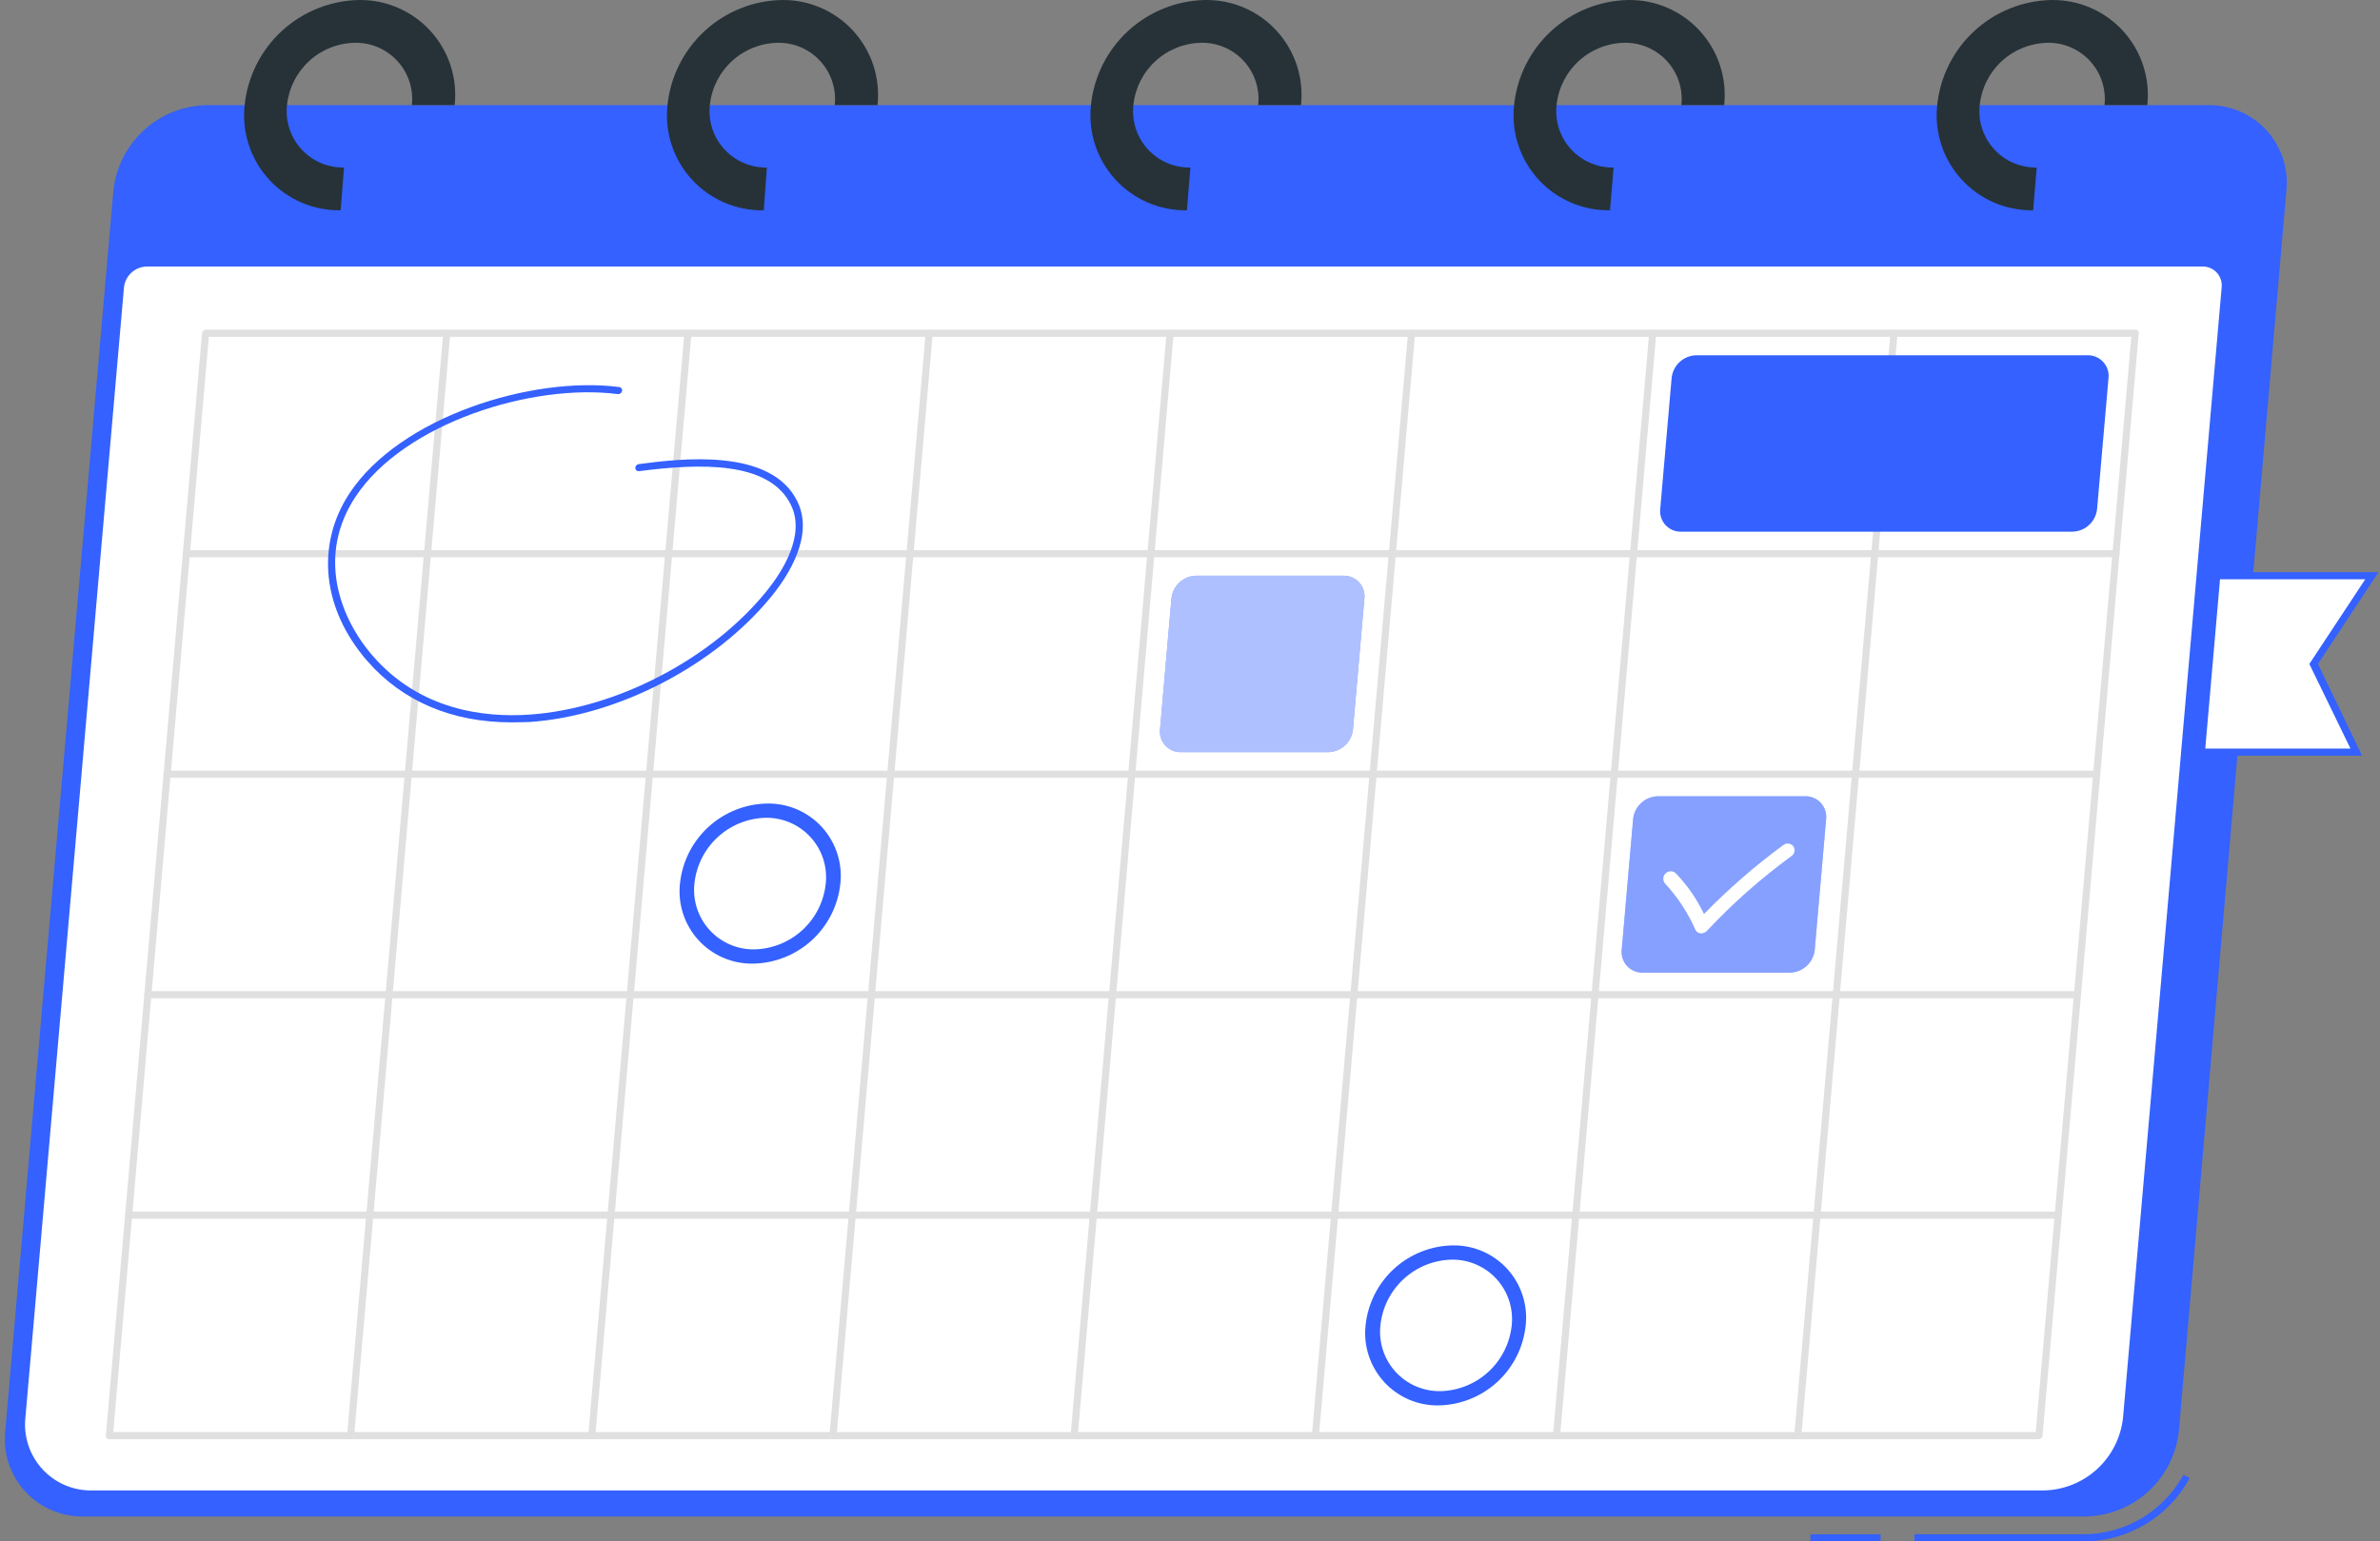 <svg width="247" height="160" viewBox="0 0 247 160" fill="none" xmlns="http://www.w3.org/2000/svg">
<rect x="0" y="0" width="247" height="160" fill="#808080" stroke="none"/>
<g id="freepik--Calendar--inject-108">
<path id="Vector" d="M216.443 160H198.686V159.26H216.443C218.531 159.217 220.571 158.622 222.355 157.536C224.139 156.449 225.604 154.91 226.601 153.075L227.252 153.43C226.191 155.382 224.632 157.019 222.733 158.173C220.835 159.327 218.664 159.957 216.443 160Z" fill="#3461FF"/>
<path id="Vector_2" d="M195.169 159.26H187.896V160H195.169V159.26Z" fill="#3461FF"/>
<path id="Vector_3" d="M216.442 157.41H8.684C7.545 157.433 6.414 157.212 5.367 156.764C4.32 156.315 3.38 155.649 2.61 154.809C1.84 153.969 1.258 152.975 0.902 151.893C0.546 150.81 0.424 149.665 0.545 148.532L11.769 19.793C12.02 17.397 13.135 15.175 14.905 13.541C16.675 11.907 18.98 10.973 21.388 10.915H229.145C230.284 10.894 231.414 11.115 232.461 11.564C233.508 12.013 234.447 12.679 235.217 13.519C235.986 14.358 236.568 15.352 236.925 16.434C237.281 17.515 237.404 18.661 237.284 19.793L226.127 148.532C225.874 150.939 224.75 153.17 222.966 154.806C221.182 156.441 218.861 157.368 216.442 157.41Z" fill="#3461FF"/>
<path id="Vector_4" d="M212.114 154.71H9.535C8.565 154.724 7.603 154.532 6.713 154.146C5.824 153.76 5.026 153.189 4.374 152.471C3.722 151.753 3.23 150.904 2.931 149.981C2.632 149.059 2.532 148.083 2.64 147.119L12.865 29.841C12.926 29.253 13.199 28.708 13.634 28.307C14.068 27.907 14.634 27.678 15.225 27.666H228.583C228.862 27.661 229.138 27.715 229.394 27.825C229.649 27.936 229.879 28.099 230.066 28.305C230.254 28.511 230.396 28.754 230.482 29.019C230.568 29.284 230.597 29.564 230.566 29.841L220.334 147.119C220.126 149.169 219.176 151.073 217.662 152.472C216.148 153.87 214.174 154.666 212.114 154.71Z" fill="white"/>
<path id="Vector_5" d="M35.355 21.828C33.958 21.852 32.571 21.578 31.288 21.025C30.004 20.472 28.852 19.652 27.91 18.62C26.967 17.588 26.255 16.367 25.821 15.039C25.386 13.71 25.239 12.304 25.389 10.915C25.693 7.965 27.064 5.229 29.244 3.219C31.424 1.209 34.263 0.065 37.227 0.001C38.624 -0.023 40.011 0.251 41.294 0.804C42.578 1.357 43.728 2.177 44.67 3.21C45.612 4.242 46.324 5.463 46.758 6.791C47.191 8.12 47.337 9.525 47.186 10.915H42.747C42.836 10.09 42.749 9.255 42.491 8.466C42.233 7.678 41.809 6.953 41.249 6.341C40.69 5.728 40.006 5.242 39.243 4.914C38.481 4.587 37.657 4.425 36.828 4.441C35.065 4.473 33.376 5.149 32.078 6.342C30.781 7.535 29.965 9.161 29.784 10.915C29.695 11.74 29.782 12.574 30.04 13.363C30.298 14.152 30.721 14.876 31.281 15.489C31.841 16.101 32.525 16.587 33.288 16.915C34.05 17.242 34.873 17.404 35.703 17.389L35.355 21.828Z" fill="#263238"/>
<path id="Vector_6" d="M79.268 21.828C77.868 21.856 76.478 21.585 75.191 21.034C73.903 20.483 72.748 19.664 71.803 18.631C70.857 17.599 70.142 16.376 69.706 15.046C69.269 13.715 69.121 12.307 69.272 10.915C69.576 7.965 70.947 5.229 73.127 3.219C75.307 1.209 78.146 0.065 81.11 0.001C82.507 -0.023 83.894 0.251 85.177 0.804C86.46 1.357 87.611 2.177 88.553 3.21C89.495 4.242 90.207 5.463 90.641 6.791C91.074 8.12 91.22 9.525 91.069 10.915H86.63C86.719 10.09 86.632 9.255 86.374 8.466C86.115 7.678 85.692 6.953 85.132 6.341C84.572 5.728 83.888 5.242 83.126 4.914C82.364 4.587 81.54 4.425 80.71 4.441C78.948 4.473 77.259 5.149 75.961 6.342C74.663 7.535 73.847 9.161 73.667 10.915C73.579 11.739 73.667 12.573 73.925 13.362C74.184 14.15 74.607 14.874 75.167 15.486C75.727 16.098 76.41 16.584 77.172 16.912C77.934 17.24 78.757 17.403 79.586 17.389L79.268 21.828Z" fill="#263238"/>
<path id="Vector_7" d="M123.18 21.828C121.783 21.851 120.397 21.576 119.114 21.023C117.832 20.469 116.681 19.649 115.74 18.617C114.798 17.585 114.086 16.365 113.652 15.037C113.218 13.709 113.071 12.304 113.221 10.915C113.522 7.964 114.892 5.226 117.073 3.215C119.253 1.205 122.094 0.062 125.059 0.001C126.456 -0.023 127.843 0.251 129.126 0.804C130.41 1.357 131.56 2.177 132.502 3.21C133.444 4.242 134.156 5.463 134.59 6.791C135.023 8.12 135.169 9.525 135.018 10.915H130.579C130.669 10.089 130.583 9.254 130.325 8.465C130.068 7.676 129.645 6.951 129.084 6.338C128.524 5.725 127.84 5.239 127.077 4.912C126.314 4.585 125.49 4.424 124.66 4.441C122.898 4.473 121.21 5.15 119.913 6.343C118.617 7.536 117.802 9.162 117.623 10.915C117.534 11.74 117.621 12.574 117.879 13.363C118.138 14.152 118.561 14.876 119.121 15.489C119.681 16.101 120.364 16.587 121.127 16.915C121.889 17.242 122.713 17.404 123.542 17.389L123.18 21.828Z" fill="#263238"/>
<path id="Vector_8" d="M167.092 21.828C165.695 21.851 164.309 21.576 163.026 21.023C161.744 20.469 160.593 19.649 159.651 18.617C158.71 17.585 157.998 16.365 157.564 15.037C157.13 13.709 156.983 12.304 157.133 10.915C157.436 7.965 158.806 5.227 160.986 3.217C163.167 1.207 166.006 0.064 168.971 0.001C170.369 -0.022 171.755 0.251 173.039 0.804C174.323 1.357 175.474 2.177 176.416 3.209C177.359 4.242 178.071 5.462 178.506 6.791C178.94 8.119 179.087 9.525 178.937 10.915H174.498C174.587 10.09 174.5 9.255 174.242 8.466C173.984 7.678 173.561 6.953 173.001 6.341C172.441 5.728 171.757 5.242 170.994 4.914C170.232 4.587 169.409 4.425 168.579 4.441C166.817 4.473 165.129 5.15 163.833 6.343C162.536 7.536 161.721 9.162 161.543 10.915C161.453 11.74 161.541 12.574 161.799 13.363C162.057 14.152 162.48 14.876 163.04 15.489C163.6 16.101 164.284 16.587 165.046 16.915C165.809 17.242 166.632 17.404 167.462 17.389L167.092 21.828Z" fill="#263238"/>
<path id="Vector_9" d="M211.004 21.828C209.607 21.851 208.221 21.576 206.939 21.023C205.656 20.469 204.505 19.649 203.564 18.617C202.622 17.585 201.91 16.365 201.476 15.037C201.042 13.709 200.895 12.304 201.045 10.915C201.348 7.965 202.718 5.227 204.899 3.217C207.079 1.207 209.919 0.064 212.883 0.001C214.281 -0.022 215.668 0.251 216.951 0.804C218.235 1.357 219.386 2.177 220.329 3.209C221.271 4.242 221.984 5.462 222.418 6.791C222.853 8.119 223 9.525 222.85 10.915H218.41C218.5 10.09 218.412 9.255 218.154 8.466C217.896 7.678 217.473 6.953 216.913 6.341C216.353 5.728 215.669 5.242 214.907 4.914C214.144 4.587 213.321 4.425 212.491 4.441C210.73 4.475 209.043 5.152 207.747 6.345C206.45 7.537 205.635 9.163 205.455 10.915C205.366 11.74 205.453 12.574 205.711 13.363C205.969 14.152 206.392 14.876 206.952 15.489C207.512 16.101 208.196 16.587 208.959 16.915C209.721 17.242 210.544 17.404 211.374 17.389L211.004 21.828Z" fill="#263238"/>
<path id="Vector_10" d="M211.581 149.39H11.318C11.271 149.392 11.224 149.383 11.18 149.364C11.137 149.346 11.098 149.318 11.066 149.283C11.034 149.247 11.011 149.206 10.997 149.16C10.983 149.115 10.979 149.067 10.986 149.02L20.966 34.591C20.976 34.491 21.021 34.397 21.095 34.329C21.169 34.261 21.265 34.222 21.366 34.221H221.621C221.669 34.219 221.716 34.228 221.76 34.247C221.804 34.265 221.844 34.293 221.876 34.328C221.908 34.363 221.932 34.405 221.947 34.45C221.962 34.495 221.967 34.543 221.962 34.591L211.981 149.02C211.972 149.12 211.926 149.214 211.852 149.282C211.778 149.35 211.682 149.389 211.581 149.39ZM11.755 148.65H211.27L221.192 34.961H21.677L11.755 148.65Z" fill="#E0E0E0"/>
<path id="Vector_11" d="M213.549 126.506H13.316C13.268 126.506 13.222 126.496 13.179 126.477C13.136 126.458 13.097 126.43 13.066 126.396C13.034 126.361 13.011 126.319 12.996 126.275C12.982 126.23 12.977 126.183 12.982 126.136C12.99 126.035 13.035 125.941 13.11 125.872C13.184 125.804 13.281 125.766 13.382 125.766H213.637C213.685 125.765 213.732 125.773 213.776 125.792C213.82 125.81 213.86 125.838 213.892 125.873C213.924 125.908 213.948 125.95 213.963 125.995C213.978 126.041 213.983 126.088 213.978 126.136C213.965 126.24 213.914 126.335 213.835 126.404C213.755 126.472 213.653 126.508 213.549 126.506Z" fill="#E0E0E0"/>
<path id="Vector_12" d="M215.57 103.621H15.314C15.267 103.622 15.22 103.612 15.177 103.593C15.133 103.574 15.095 103.546 15.062 103.511C15.03 103.477 15.006 103.436 14.991 103.391C14.976 103.346 14.97 103.299 14.974 103.251C14.985 103.151 15.032 103.057 15.107 102.989C15.182 102.921 15.28 102.883 15.381 102.881H215.636C215.684 102.88 215.731 102.889 215.775 102.908C215.819 102.926 215.858 102.954 215.891 102.989C215.923 103.024 215.947 103.066 215.962 103.111C215.977 103.156 215.982 103.204 215.977 103.251C215.964 103.352 215.916 103.444 215.842 103.512C215.767 103.58 215.67 103.619 215.57 103.621Z" fill="#E0E0E0"/>
<path id="Vector_13" d="M217.566 80.73H17.311C17.264 80.731 17.216 80.722 17.172 80.704C17.128 80.685 17.089 80.657 17.057 80.622C17.024 80.587 17 80.546 16.985 80.5C16.97 80.455 16.965 80.407 16.971 80.36C16.983 80.259 17.031 80.167 17.106 80.099C17.18 80.031 17.277 79.992 17.378 79.99H217.633C217.68 79.989 217.727 79.999 217.77 80.018C217.813 80.037 217.851 80.065 217.883 80.1C217.914 80.135 217.938 80.176 217.952 80.221C217.966 80.266 217.971 80.313 217.966 80.36C217.959 80.46 217.913 80.555 217.839 80.623C217.765 80.692 217.667 80.73 217.566 80.73Z" fill="#E0E0E0"/>
<path id="Vector_14" d="M219.563 57.845H19.307C19.26 57.846 19.212 57.837 19.168 57.819C19.125 57.8 19.085 57.773 19.053 57.738C19.02 57.703 18.996 57.661 18.981 57.616C18.966 57.57 18.962 57.522 18.967 57.475C18.976 57.375 19.022 57.282 19.096 57.214C19.169 57.145 19.266 57.107 19.366 57.105H219.629C219.677 57.104 219.724 57.112 219.767 57.131C219.811 57.15 219.85 57.178 219.882 57.213C219.913 57.248 219.937 57.29 219.951 57.335C219.965 57.38 219.969 57.428 219.962 57.475C219.955 57.576 219.909 57.67 219.835 57.739C219.761 57.807 219.664 57.845 219.563 57.845Z" fill="#E0E0E0"/>
<path id="Vector_15" d="M186.543 149.39C186.496 149.392 186.449 149.383 186.405 149.364C186.361 149.346 186.322 149.318 186.291 149.283C186.259 149.247 186.235 149.206 186.221 149.16C186.207 149.115 186.204 149.067 186.21 149.02L196.191 34.591C196.2 34.491 196.246 34.397 196.32 34.329C196.394 34.261 196.49 34.222 196.591 34.221C196.638 34.219 196.686 34.228 196.73 34.247C196.773 34.265 196.813 34.293 196.845 34.328C196.877 34.363 196.902 34.405 196.917 34.45C196.931 34.495 196.936 34.543 196.931 34.591L186.95 149.02C186.939 149.121 186.892 149.214 186.817 149.282C186.742 149.351 186.644 149.389 186.543 149.39Z" fill="#E0E0E0"/>
<path id="Vector_16" d="M161.512 149.39C161.465 149.391 161.417 149.383 161.373 149.364C161.33 149.346 161.29 149.318 161.258 149.283C161.226 149.248 161.201 149.206 161.186 149.161C161.172 149.115 161.167 149.068 161.172 149.02L171.153 34.591C171.164 34.49 171.211 34.397 171.286 34.328C171.361 34.26 171.459 34.222 171.56 34.221C171.607 34.219 171.654 34.228 171.698 34.247C171.742 34.265 171.781 34.293 171.812 34.328C171.844 34.364 171.868 34.405 171.882 34.451C171.895 34.496 171.899 34.544 171.893 34.591L161.912 149.02C161.904 149.121 161.859 149.215 161.785 149.284C161.711 149.352 161.613 149.39 161.512 149.39Z" fill="#E0E0E0"/>
<path id="Vector_17" d="M136.483 149.39C136.435 149.391 136.388 149.383 136.344 149.364C136.3 149.346 136.261 149.318 136.229 149.283C136.196 149.248 136.172 149.206 136.157 149.161C136.142 149.115 136.137 149.068 136.143 149.02L146.124 34.591C146.134 34.49 146.182 34.397 146.257 34.328C146.332 34.26 146.429 34.222 146.531 34.221C146.578 34.219 146.625 34.228 146.669 34.247C146.712 34.265 146.751 34.293 146.783 34.328C146.815 34.364 146.838 34.405 146.852 34.451C146.866 34.496 146.87 34.544 146.864 34.591L136.883 149.02C136.873 149.12 136.828 149.213 136.754 149.282C136.68 149.35 136.584 149.389 136.483 149.39Z" fill="#E0E0E0"/>
<path id="Vector_18" d="M111.446 149.39C111.398 149.392 111.351 149.383 111.307 149.364C111.263 149.346 111.224 149.318 111.191 149.283C111.159 149.248 111.135 149.206 111.12 149.161C111.105 149.116 111.1 149.068 111.106 149.02L121.064 34.591C121.073 34.491 121.119 34.397 121.193 34.329C121.267 34.261 121.363 34.222 121.464 34.221C121.512 34.219 121.559 34.228 121.603 34.247C121.647 34.265 121.686 34.293 121.718 34.328C121.751 34.363 121.775 34.405 121.79 34.45C121.805 34.495 121.81 34.543 121.804 34.591L111.853 149.02C111.844 149.122 111.797 149.216 111.721 149.284C111.646 149.353 111.548 149.391 111.446 149.39Z" fill="#E0E0E0"/>
<path id="Vector_19" d="M86.416 149.39C86.369 149.392 86.322 149.383 86.278 149.364C86.234 149.346 86.195 149.318 86.164 149.283C86.132 149.247 86.108 149.206 86.094 149.16C86.081 149.115 86.077 149.067 86.083 149.02L96.064 34.591C96.072 34.49 96.117 34.396 96.191 34.327C96.265 34.259 96.363 34.221 96.464 34.221C96.511 34.219 96.559 34.228 96.603 34.247C96.646 34.265 96.686 34.293 96.718 34.328C96.75 34.363 96.775 34.405 96.79 34.45C96.804 34.495 96.809 34.543 96.804 34.591L86.823 149.02C86.812 149.121 86.765 149.214 86.69 149.282C86.615 149.351 86.517 149.389 86.416 149.39Z" fill="#E0E0E0"/>
<path id="Vector_20" d="M61.386 149.39C61.338 149.391 61.291 149.383 61.247 149.364C61.203 149.346 61.163 149.318 61.131 149.283C61.099 149.248 61.075 149.206 61.06 149.161C61.045 149.115 61.04 149.068 61.045 149.02L71.026 34.591C71.037 34.49 71.085 34.397 71.159 34.328C71.234 34.26 71.332 34.222 71.433 34.221C71.481 34.219 71.528 34.228 71.571 34.247C71.615 34.265 71.654 34.293 71.686 34.328C71.717 34.364 71.741 34.405 71.755 34.451C71.769 34.496 71.773 34.544 71.766 34.591L61.785 149.02C61.778 149.121 61.732 149.215 61.658 149.284C61.584 149.352 61.487 149.39 61.386 149.39Z" fill="#E0E0E0"/>
<path id="Vector_21" d="M36.354 149.39C36.306 149.391 36.259 149.383 36.215 149.364C36.171 149.346 36.132 149.318 36.1 149.283C36.067 149.248 36.043 149.206 36.028 149.161C36.013 149.115 36.008 149.068 36.014 149.02L45.995 34.591C46.006 34.49 46.053 34.397 46.128 34.328C46.203 34.26 46.3 34.222 46.402 34.221C46.449 34.219 46.496 34.228 46.54 34.247C46.583 34.265 46.622 34.293 46.654 34.328C46.686 34.364 46.709 34.405 46.723 34.451C46.737 34.496 46.741 34.544 46.735 34.591L36.754 149.02C36.745 149.12 36.699 149.213 36.625 149.282C36.551 149.35 36.455 149.389 36.354 149.39Z" fill="#E0E0E0"/>
<path id="Vector_22" d="M137.838 78.073H122.545C122.242 78.078 121.942 78.019 121.664 77.899C121.386 77.778 121.137 77.6 120.933 77.376C120.73 77.152 120.576 76.888 120.483 76.6C120.389 76.311 120.358 76.007 120.392 75.706L121.576 62.129C121.639 61.488 121.936 60.893 122.409 60.457C122.882 60.02 123.5 59.773 124.143 59.761H139.437C139.74 59.755 140.041 59.814 140.32 59.934C140.599 60.053 140.849 60.231 141.053 60.456C141.258 60.68 141.412 60.945 141.506 61.234C141.6 61.522 141.631 61.828 141.597 62.129L140.413 75.706C140.35 76.348 140.052 76.944 139.577 77.38C139.102 77.817 138.483 78.064 137.838 78.073Z" fill="#3461FF"/>
<path id="Vector_23" opacity="0.6" d="M137.838 78.073H122.545C122.242 78.078 121.942 78.019 121.664 77.899C121.386 77.778 121.137 77.6 120.933 77.376C120.73 77.152 120.576 76.888 120.483 76.6C120.389 76.311 120.358 76.007 120.392 75.706L121.576 62.129C121.639 61.488 121.936 60.893 122.409 60.457C122.882 60.02 123.5 59.773 124.143 59.761H139.437C139.74 59.755 140.041 59.814 140.32 59.934C140.599 60.053 140.849 60.231 141.053 60.456C141.258 60.68 141.412 60.945 141.506 61.234C141.6 61.522 141.631 61.828 141.597 62.129L140.413 75.706C140.35 76.348 140.052 76.944 139.577 77.38C139.102 77.817 138.483 78.064 137.838 78.073Z" fill="white"/>
<path id="Vector_24" d="M244.542 78.073H228.465L230.055 59.761H246.14L240.095 68.921L244.542 78.073Z" fill="white"/>
<path id="Vector_25" d="M245.142 78.443H228.059L229.723 59.392H246.844L240.563 68.921L245.142 78.443ZM228.865 77.704H243.936L239.667 68.921L245.468 60.131H230.397L228.865 77.704Z" fill="#3461FF"/>
<path id="Vector_26" d="M185.759 100.958H170.466C170.163 100.964 169.863 100.905 169.584 100.786C169.306 100.667 169.056 100.489 168.852 100.266C168.648 100.043 168.493 99.778 168.399 99.491C168.305 99.203 168.273 98.899 168.305 98.598L169.489 85.013C169.556 84.373 169.855 83.78 170.329 83.345C170.803 82.91 171.421 82.664 172.064 82.653H187.357C187.66 82.648 187.96 82.708 188.237 82.828C188.515 82.947 188.764 83.124 188.968 83.347C189.172 83.57 189.327 83.834 189.422 84.121C189.516 84.409 189.549 84.713 189.518 85.013L188.334 98.598C188.267 99.238 187.968 99.831 187.494 100.266C187.02 100.701 186.403 100.947 185.759 100.958Z" fill="#3461FF"/>
<path id="Vector_27" opacity="0.4" d="M185.759 100.958H170.466C170.163 100.964 169.863 100.905 169.584 100.786C169.306 100.667 169.056 100.489 168.852 100.266C168.648 100.043 168.493 99.778 168.399 99.491C168.305 99.203 168.273 98.899 168.305 98.598L169.489 85.013C169.556 84.373 169.855 83.78 170.329 83.345C170.803 82.91 171.421 82.664 172.064 82.653H187.357C187.66 82.648 187.96 82.708 188.237 82.828C188.515 82.947 188.764 83.124 188.968 83.347C189.172 83.57 189.327 83.834 189.422 84.121C189.516 84.409 189.549 84.713 189.518 85.013L188.334 98.598C188.267 99.238 187.968 99.831 187.494 100.266C187.02 100.701 186.403 100.947 185.759 100.958Z" fill="white"/>
<path id="Vector_28" d="M215.066 55.189H174.461C174.158 55.195 173.856 55.136 173.578 55.017C173.299 54.897 173.049 54.719 172.844 54.495C172.64 54.271 172.485 54.005 172.392 53.717C172.298 53.428 172.267 53.123 172.301 52.821L173.484 39.245C173.548 38.604 173.844 38.009 174.318 37.572C174.791 37.136 175.408 36.888 176.052 36.877H216.664C216.967 36.872 217.267 36.932 217.546 37.052C217.824 37.172 218.073 37.35 218.278 37.574C218.482 37.797 218.636 38.062 218.731 38.35C218.825 38.638 218.857 38.943 218.824 39.245L217.64 52.821C217.577 53.463 217.279 54.059 216.804 54.496C216.329 54.933 215.711 55.179 215.066 55.189Z" fill="#3461FF"/>
<path id="Vector_29" d="M53.083 74.981C46.913 74.981 41.771 72.798 38.123 68.618C33.44 63.239 32.737 56.565 36.281 51.194C41.541 43.24 55.251 39 64.27 40.177C64.318 40.183 64.363 40.199 64.404 40.223C64.444 40.248 64.479 40.281 64.507 40.32C64.534 40.359 64.552 40.403 64.561 40.45C64.57 40.497 64.57 40.545 64.559 40.591C64.536 40.689 64.478 40.775 64.397 40.834C64.315 40.892 64.215 40.919 64.115 40.909C55.318 39.763 41.985 43.869 36.895 51.563C32.885 57.63 35.201 64.082 38.708 68.107C43.598 73.716 50.264 74.507 54.985 74.174C64.004 73.545 73.881 68.388 79.571 61.345C81.162 59.377 83.603 55.596 82.109 52.466C79.889 47.783 72.49 48.108 66.32 48.907C66.273 48.913 66.226 48.91 66.181 48.897C66.136 48.884 66.094 48.862 66.058 48.832C66.022 48.802 65.992 48.765 65.971 48.724C65.95 48.682 65.938 48.636 65.935 48.589C65.933 48.488 65.967 48.39 66.033 48.314C66.099 48.237 66.19 48.188 66.29 48.175C70.419 47.635 80.082 46.384 82.782 52.111C84.454 55.633 81.835 59.702 80.133 61.818C74.311 69.025 64.196 74.307 54.977 74.944C54.341 74.958 53.734 74.981 53.083 74.981Z" fill="#3461FF"/>
<path id="Vector_30" d="M176.556 96.881H176.497C176.381 96.873 176.269 96.835 176.173 96.77C176.077 96.705 176 96.616 175.949 96.511C175.187 94.767 174.139 93.161 172.849 91.761C172.704 91.617 172.622 91.421 172.621 91.216C172.62 91.012 172.701 90.815 172.845 90.67C172.989 90.525 173.186 90.443 173.39 90.442C173.595 90.441 173.791 90.522 173.937 90.666C175.123 91.906 176.104 93.328 176.844 94.876C179.387 92.265 182.141 89.87 185.079 87.714C185.232 87.595 185.425 87.541 185.618 87.563C185.81 87.586 185.986 87.682 186.108 87.832C186.164 87.914 186.204 88.006 186.224 88.103C186.244 88.2 186.244 88.301 186.225 88.398C186.206 88.495 186.167 88.588 186.111 88.67C186.056 88.752 185.984 88.822 185.9 88.876C182.748 91.18 179.818 93.774 177.148 96.622C177.072 96.704 176.981 96.769 176.879 96.814C176.777 96.858 176.667 96.881 176.556 96.881Z" fill="white"/>
<path id="Vector_31" d="M149.305 145.883C148.241 145.901 147.186 145.692 146.209 145.271C145.232 144.85 144.356 144.225 143.639 143.44C142.922 142.654 142.38 141.724 142.049 140.713C141.719 139.702 141.607 138.632 141.721 137.574C141.952 135.326 142.999 133.24 144.664 131.71C146.328 130.181 148.495 129.314 150.755 129.273C151.819 129.254 152.874 129.462 153.851 129.882C154.828 130.303 155.704 130.926 156.421 131.712C157.139 132.497 157.681 133.426 158.011 134.437C158.342 135.447 158.454 136.517 158.339 137.574C158.108 139.824 157.062 141.911 155.397 143.442C153.733 144.972 151.566 145.841 149.305 145.883ZM150.659 130.753C148.806 130.793 147.032 131.509 145.67 132.765C144.308 134.021 143.451 135.731 143.26 137.574C143.166 138.444 143.257 139.323 143.528 140.154C143.8 140.985 144.245 141.749 144.834 142.395C145.423 143.041 146.143 143.554 146.946 143.9C147.749 144.246 148.616 144.418 149.49 144.403C151.343 144.361 153.117 143.644 154.48 142.387C155.842 141.129 156.698 139.418 156.889 137.574C156.981 136.706 156.888 135.828 156.616 134.998C156.343 134.169 155.898 133.406 155.309 132.761C154.72 132.117 154.001 131.604 153.2 131.258C152.398 130.912 151.532 130.739 150.659 130.753Z" fill="#3461FF"/>
<path id="Vector_32" d="M78.151 100.025C77.087 100.043 76.032 99.834 75.055 99.413C74.078 98.992 73.202 98.368 72.485 97.582C71.767 96.796 71.225 95.867 70.895 94.856C70.564 93.844 70.453 92.774 70.567 91.717C70.799 89.462 71.849 87.371 73.52 85.84C75.19 84.308 77.365 83.443 79.63 83.408C80.694 83.39 81.75 83.599 82.727 84.02C83.703 84.441 84.579 85.066 85.297 85.851C86.014 86.637 86.556 87.567 86.886 88.578C87.217 89.589 87.329 90.659 87.214 91.717C86.981 93.97 85.93 96.061 84.26 97.592C82.59 99.123 80.416 99.989 78.151 100.025ZM79.468 84.888C77.614 84.928 75.839 85.645 74.477 86.903C73.114 88.16 72.258 89.872 72.069 91.717C71.974 92.586 72.066 93.465 72.337 94.296C72.609 95.127 73.053 95.891 73.643 96.537C74.232 97.183 74.952 97.696 75.755 98.042C76.557 98.389 77.425 98.56 78.299 98.546C80.152 98.503 81.926 97.786 83.288 96.529C84.65 95.272 85.507 93.561 85.698 91.717C85.791 90.849 85.699 89.971 85.428 89.142C85.157 88.312 84.713 87.55 84.126 86.904C83.538 86.259 82.821 85.746 82.021 85.398C81.22 85.05 80.355 84.876 79.483 84.888H79.468Z" fill="#3461FF"/>
</g>
</svg>
